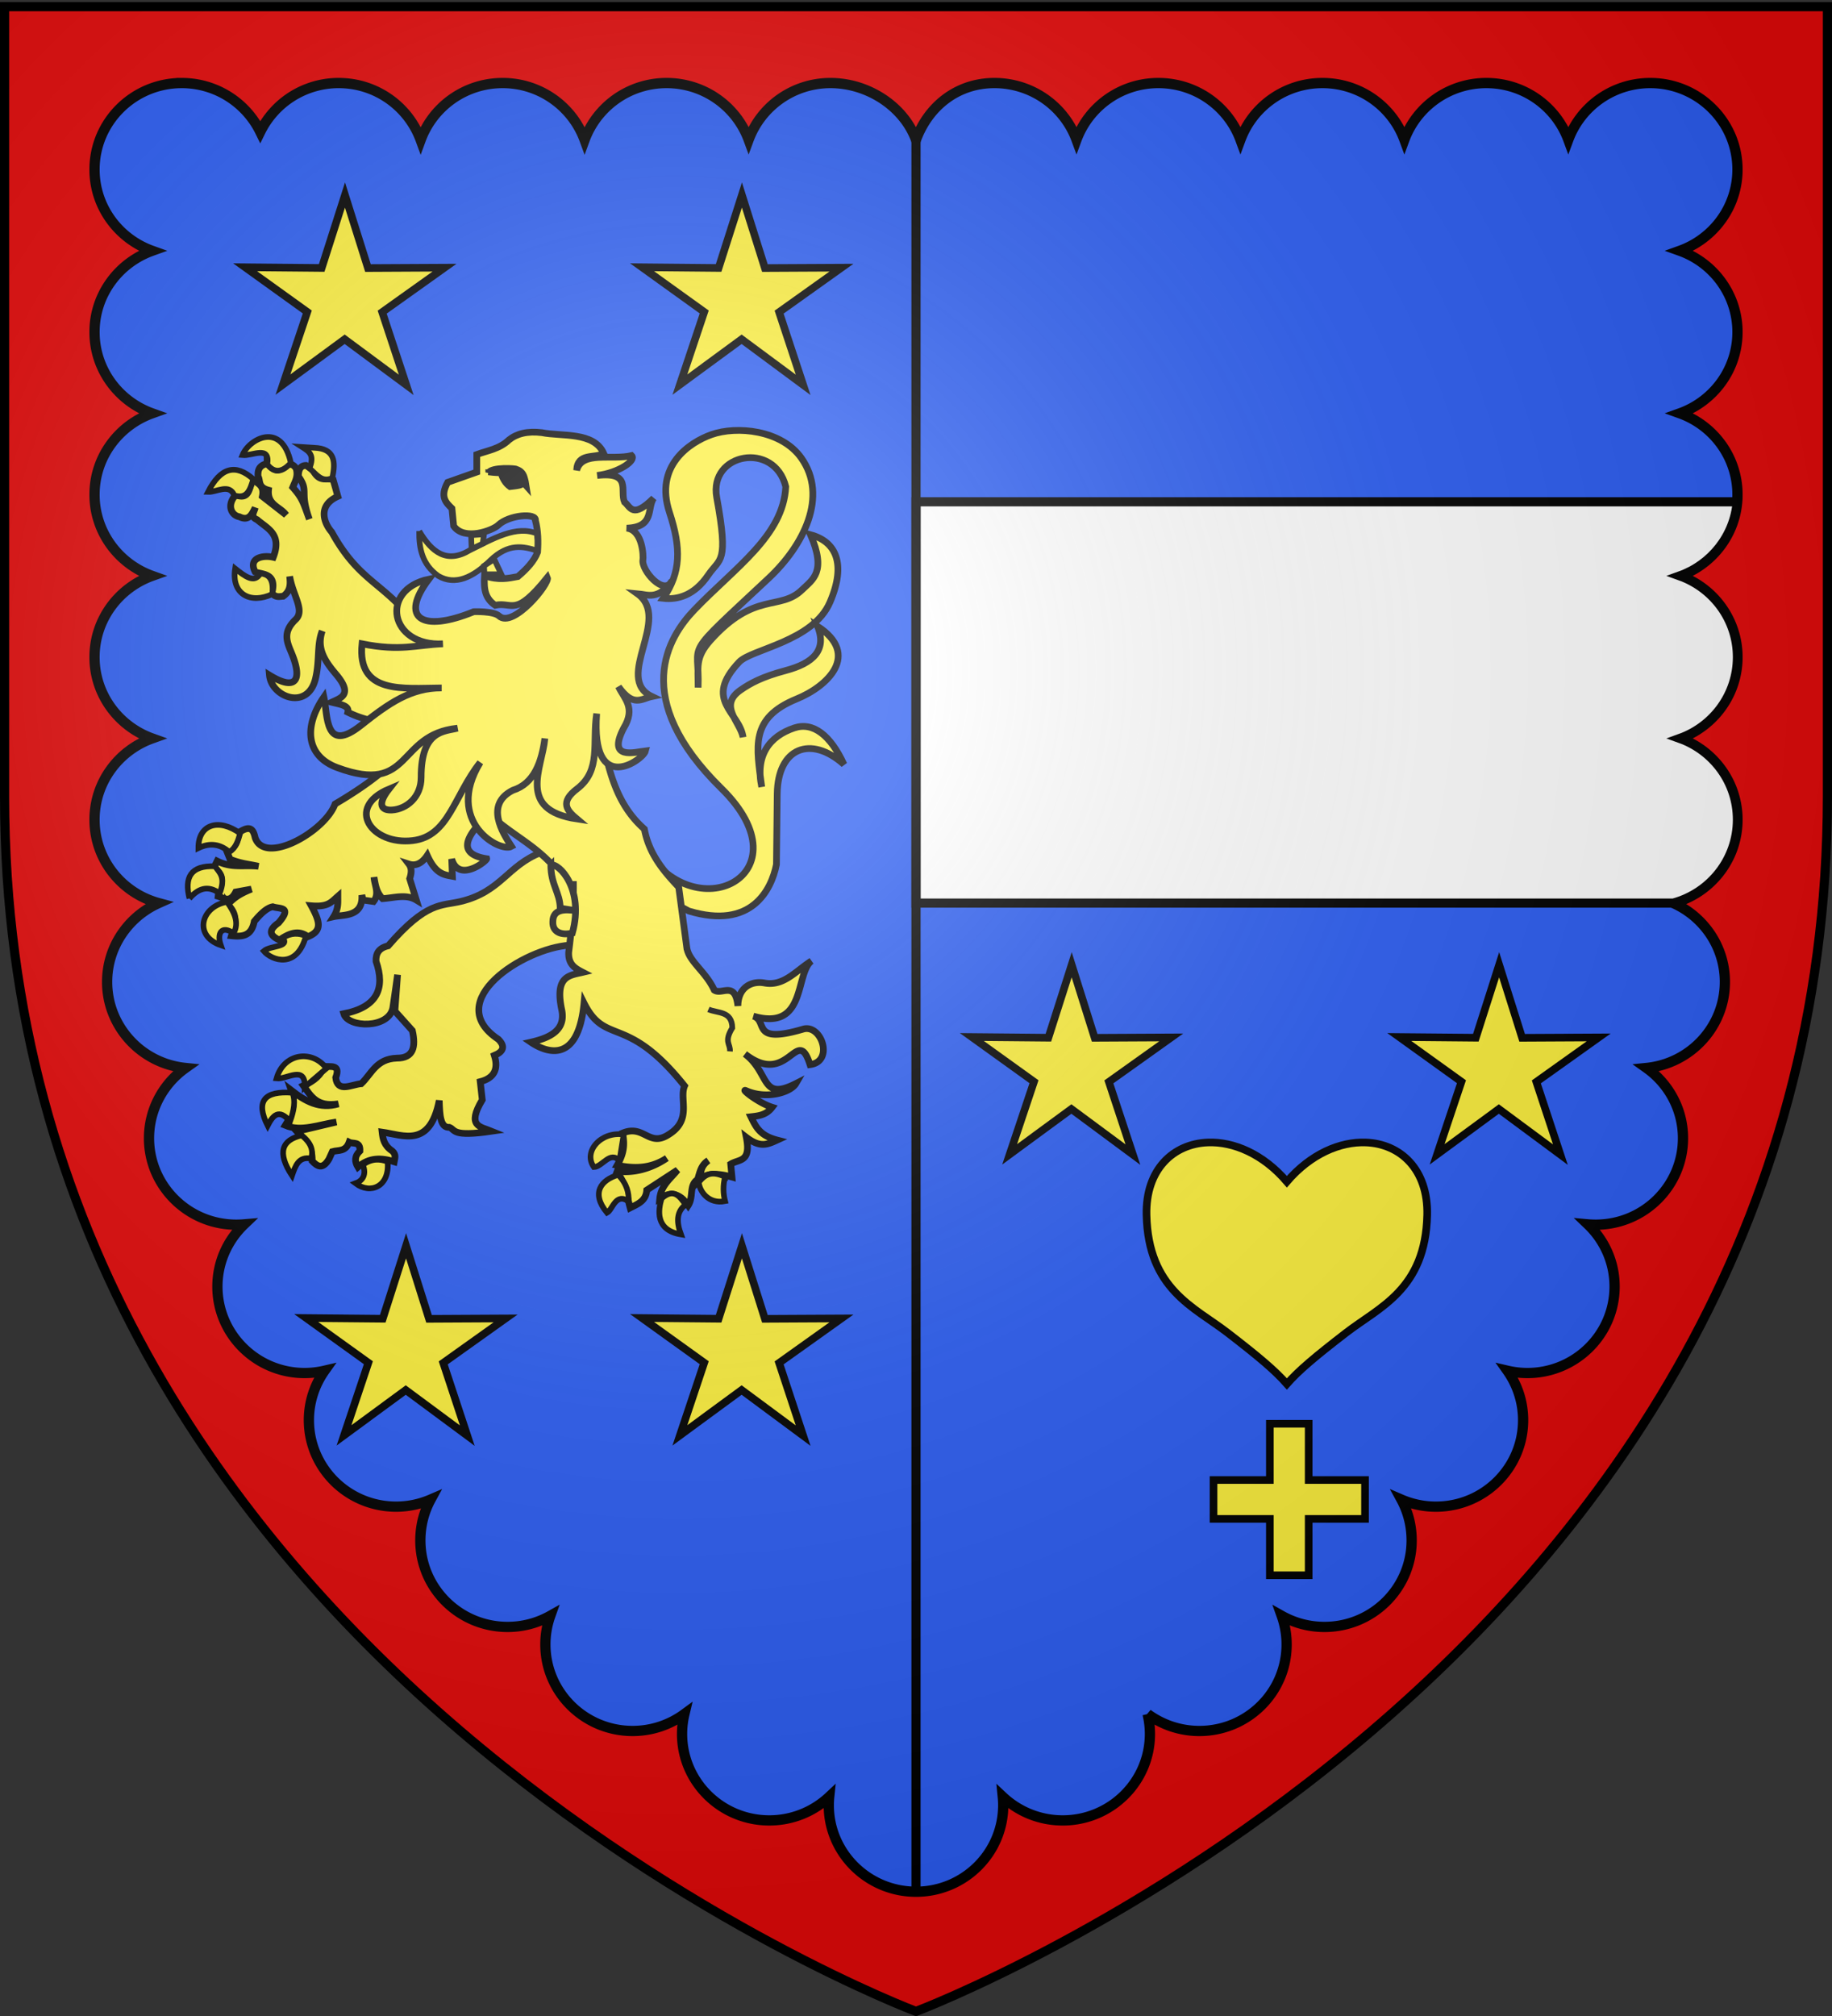 <svg xmlns="http://www.w3.org/2000/svg" xmlns:xlink="http://www.w3.org/1999/xlink" width="600" height="660" version="1.0"><rect width="100%" height="100%" fill="#333333" stroke="none"/><desc>Flag of Canton of Valais (Wallis)</desc><defs><radialGradient xlink:href="#a" id="c" cx="221.445" cy="226.331" r="300" fx="221.445" fy="226.331" gradientTransform="matrix(1.353 0 0 1.349 -77.63 -85.747)" gradientUnits="userSpaceOnUse"/><linearGradient id="a"><stop offset="0" style="stop-color:white;stop-opacity:.314"/><stop offset=".19" style="stop-color:white;stop-opacity:.251"/><stop offset=".6" style="stop-color:#6b6b6b;stop-opacity:.125"/><stop offset="1" style="stop-color:black;stop-opacity:.125"/></linearGradient></defs><g style="display:inline"><path d="M300 658.5s298.5-112.32 298.5-397.772V2.176H1.5v258.552C1.5 546.18 300 658.5 300 658.5" style="fill:#e20909;fill-opacity:1;fill-rule:evenodd;stroke:none;stroke-width:1px;stroke-linecap:butt;stroke-linejoin:miter;stroke-opacity:1"/><path d="M59.515 27.187c-15.765 0-28.56 12.681-28.56 28.307 0 12.247 7.875 22.666 18.865 26.608-10.99 3.941-18.865 14.36-18.865 26.607s7.875 22.666 18.865 26.607c-10.99 3.942-18.865 14.361-18.865 26.608S38.83 184.59 49.82 188.53c-10.99 3.942-18.865 14.36-18.865 26.608 0 12.247 7.875 22.666 18.865 26.607-10.99 3.942-18.865 14.36-18.865 26.608 0 13.031 8.9 24.013 21 27.3-9.926 4.438-16.87 14.324-16.87 25.81 0 14.65 11.259 26.718 25.655 28.169-7.22 5.139-11.935 13.523-11.935 23 0 15.625 12.795 28.307 28.56 28.307a29 29 0 0 0 2.59-.104c-5.385 5.15-8.75 12.367-8.75 20.363 0 15.626 12.795 28.307 28.56 28.307 2.253 0 4.441-.273 6.545-.763a27.96 27.96 0 0 0-5.145 16.2c0 15.626 12.795 28.308 28.56 28.308a28.55 28.55 0 0 0 11.305-2.325c-2.162 3.985-3.36 8.552-3.36 13.39 0 15.626 12.795 28.308 28.56 28.308a28.5 28.5 0 0 0 14-3.642 27.9 27.9 0 0 0-1.61 9.4c0 15.626 12.795 28.308 28.56 28.308 6.36 0 12.227-2.062 16.975-5.55a28.2 28.2 0 0 0-.77 6.521c0 15.626 12.795 28.308 28.56 28.308 7.596 0 14.517-2.937 19.635-7.736a28 28 0 0 0-.105 1.318v.07a29 29 0 0 0 0 2.844c.024.482.056.947.105 1.422 1.463 14.269 13.64 25.428 28.42 25.428 15.765 0 28.56-12.682 28.56-28.307 0-.941-.05-1.858-.14-2.775 5.118 4.799 12.039 7.736 19.635 7.736 15.765 0 28.56-12.682 28.56-28.308 0-2.24-.273-4.43-.77-6.521a28.57 28.57 0 0 0 16.975 5.55c15.765 0 28.56-12.682 28.56-28.307a27.9 27.9 0 0 0-1.61-9.401 28.5 28.5 0 0 0 14 3.642c15.765 0 28.56-12.682 28.56-28.307 0-4.839-1.198-9.406-3.36-13.39a28.55 28.55 0 0 0 11.305 2.324c15.765 0 28.56-12.682 28.56-28.308 0-6.028-1.9-11.607-5.145-16.2 2.103.49 4.291.763 6.545.763 15.765 0 28.56-12.681 28.56-28.307 0-7.996-3.366-15.214-8.75-20.363.856.077 1.713.104 2.59.104 15.765 0 28.56-12.682 28.56-28.307 0-9.477-4.715-17.861-11.935-23 14.395-1.45 25.655-13.52 25.655-28.169 0-11.486-6.945-21.372-16.87-25.81 12.1-3.287 21-14.269 21-27.3 0-12.247-7.876-22.666-18.865-26.608 10.99-3.941 18.865-14.36 18.865-26.607s-7.876-22.666-18.865-26.608c10.99-3.941 18.865-14.36 18.865-26.607s-7.876-22.666-18.865-26.608c10.99-3.941 18.865-14.36 18.865-26.607s-7.876-22.666-18.865-26.607c10.99-3.942 18.865-14.361 18.865-26.608 0-15.626-12.795-28.307-28.56-28.307-12.317 0-22.84 7.722-26.845 18.56-4-10.849-14.52-18.56-26.845-18.56-12.317 0-22.84 7.722-26.845 18.56-4-10.849-14.521-18.56-26.845-18.56-12.317 0-22.84 7.722-26.845 18.56-4-10.849-14.556-18.56-26.88-18.56-12.317 0-22.804 7.722-26.81 18.56-4-10.849-14.556-18.56-26.88-18.56-12.317 0-21.684 7.722-25.69 18.56-4-10.849-15.676-18.56-28-18.56-12.317 0-22.804 7.722-26.81 18.56-4-10.849-14.556-18.56-26.88-18.56-12.344 0-22.86 7.754-26.845 18.629-3.989-10.87-14.505-18.63-26.845-18.63-12.344 0-22.86 7.755-26.845 18.63-3.989-10.87-14.505-18.63-26.845-18.63a28.56 28.56 0 0 0-25.69 15.958c-4.629-9.449-14.422-15.957-25.725-15.957z" style="fill:#2b5df2;fill-opacity:1;fill-rule:evenodd;stroke:#000;stroke-width:3.36;stroke-linecap:butt;stroke-linejoin:miter;stroke-miterlimit:4;stroke-dasharray:none;stroke-opacity:1;display:inline"/><path d="M300 164.281v131.375h248.031c12.1-3.288 21-14.28 21-27.312 0-12.247-7.854-22.652-18.843-26.594 10.989-3.942 18.843-14.378 18.843-26.625s-7.854-22.652-18.843-26.594c10.274-3.685 17.841-13.041 18.78-24.25z" style="opacity:1;fill:#fff;fill-opacity:1;stroke:#000;stroke-width:3;stroke-miterlimit:4;stroke-dasharray:none;stroke-opacity:1"/><path d="M298.5 44.025h3v574.811h-3z" style="opacity:1;fill:#000;fill-opacity:1;stroke:none;stroke-width:2;stroke-miterlimit:4;stroke-dasharray:none;stroke-opacity:1"/></g><g style="display:inline"><path d="M218.354 276.407c16.607 29.126 54.637 9.928 25.907-18.288-30.136-29.597-17.291-49.67-8.89-58.419 13.499-14.057 29.192-24.292 29.972-40.385-3.69-14.968-25.275-11.067-22.606 3.556 3.99 21.853 1.079 19.682-2.794 25.4-4.585 6.77-10.126 8.133-14.731 7.62 5.826-8.585 5.933-16.299 2.032-28.194-4.964-15.133 6.496-22.817 13.715-25.4 8.298-2.968 22.969-1.54 29.464 7.62 8.933 12.597.751 28.68-10.668 39.37-29.12 27.258-22.485 19.762-23.114 35.813.031-6.862-1.025-9.828 4.064-15.494 14.518-16.162 22.75-9.5 29.972-16.51 3.53-3.427 8.053-5.831 2.794-18.033 8.248 2.202 11.797 9.42 6.35 22.097-5.532 12.873-25.727 15.34-29.718 19.558-11.943 12.622.083 16.284 1.27 24.638-1.01-5.165-8.208-10.366-.762-15.494 3.125-2.153 6.894-4.268 14.732-6.35 9.013-2.394 13.564-6.71 10.414-14.478 14.141 9.264 3.328 19.637-6.817 23.77-15.506 6.32-13.162 15.722-11.471 28.807-2.17-10.252 2.473-16.563 10.668-19.303 6.166-2.062 11.879 2.4 16.255 11.937-10.885-9.68-21.677-5.441-21.843 9.652l-.254 23.114c-1.672 8.383-8.21 21.43-28.702 15.24l-23.113-12.192z" style="fill:#fcef3c;fill-opacity:1;stroke:#000;stroke-width:2.2;stroke-miterlimit:4;stroke-dasharray:none;stroke-opacity:1" transform="translate(-8)"/><path d="M145.297 173.871c-.102 5.679.967 10.94 6.255 14.693 5.544 3.21 11.332.525 17.021-5.091 6.014-5.777 10.82-4.616 15.387-3.184.752-2.67-.171-3.756.034-5.545-6.828-2.947-14.476 1.627-22.044 5.34-7.577 4.598-12.543.745-16.653-6.213z" style="fill:#fcef3c;fill-opacity:1;stroke:#000;stroke-width:1.848;stroke-miterlimit:4;stroke-dasharray:none;stroke-opacity:1" transform="translate(-8)"/><path d="M185.317 279.046c-11.164 4.282-13.133 12.875-26.418 16.07-6.428 1.547-11.105-.102-23.777 14.53-3.192.753-4.08 2.658-3.963 5.064 3.052 8.818.483 14.99-10.567 17.172 1.401 4.67 14.841 4.954 16.071-1.981.193-1.084 1.541-10.788 1.541-10.788l-.88 11.889 5.724 6.384c1.201 5.356.354 9.048-5.064 9.026-6.78.22-8.275 5.136-11.668 8.366-3.257.277-7.775 3.076-8.366-1.981 1.748-4.623-1.851-3.365-3.962-3.743-.63 2.802-3.074 4.826-6.605 6.384 2.41 3.27 4.24 7.073 11.448 5.945-6.152 1.832-10.899-.905-15.41-4.404 1.522 4.302.206 7.972-1.982 11.448 5.256 2.204 11.1-.294 16.732-1.1l-12.99 3.082c2.231 2.505 5.176 4.058 5.064 9.686 1.681 1.775 3.413 2.889 5.504-.66l1.1-2.422c1.965-.573 4.3.153 5.504-3.082 1.336.672 3.672-.407 3.523 2.862-1.844 1.761-1.714 3.523-.66 5.284 3.723-3.213 7.75-3.092 11.888-1.761.213-1.175.714-2.349-.66-3.523-2.683-1.791-3.066-3.965-3.303-6.164 7.04 1 15.632 5.278 18.713-10.347.148 4.899.36 8.968 3.329 8.79 2.075.812.67 3.21 13.854 1.272-3.692-1.508-8.329-1.52-3.094-10.282l-.66-5.944c4.414-1.139 6.08-3.926 4.623-8.586 2.905-1.214 3.695-2.897 1.321-5.284-18.837-12.492 8.283-29.831 23.336-30.821l11.008-7.045-7.045-23.997z" style="fill:#fcef3c;fill-opacity:1;stroke:#000;stroke-width:2.2;stroke-miterlimit:4;stroke-dasharray:none;stroke-opacity:1" transform="translate(-8)"/><path d="M95.477 151.768c-2.762.64-3.075 2.326-2.965 4.196.84 1.348-.178 3.552 3.427 4.505-.426 4.888 3.926 5.471 5.755 8.104l-7.777-6.064c.744-3.597-1.508-4.204-3.118-5.447-1.272 2.389-.904 6.765-5.602 4.966-3.13 3.456-1.31 6.766 1.232 7.161 3.1 1.513 4.05-.838 5.14-2.945-.277 1.366-1.761 2.904.635 3.888 3.335 2.922 8.252 4.66 5.294 12.301-3.125-.73-8.353.03-5.93 4.813 2.441.89 7.238.35 5.449 7.007 1.548 1.522 2.575.975 3.734.943 2.506-1.765 2.398-4.122 2.118-6.507 1.052 6.355 5.082 11.148 1.944 14.13-4.663 4.431-2.552 7.873-1.097 11.53 3.461 8.708.868 11.811-7.47 6.68.651 7.262 12.58 11.724 15.093 1.098 1.428-6.043.39-11 2.194-15.574-1.953 5.735.907 9.923 4.505 14.168 5.65 6.67 1.678 7.733-1.406 9.183 2.59.677 5.866 1.014 5.294 3.272a34.2 34.2 0 0 0 9.183 2.997l5.124 13.793c-4.617 4.333-10.843 8.758-18.503 13.26-3.277 8.993-22.976 20.144-26.161 11.049-.643-2.956-1.713-4.215-5.602-1.56-.376 1.985.31 3.862-3.58 6.238l.943 2.329c3.457 1.467 6.246 1.598 9.336 2.33-4.507-.535-8.668.703-13.552-1.714l-1.078 2.175c4.603 3.114 1.719 6.242 1.405 9.356 1.92.566 3.836 2.337 5.756-1.406l5.14-.943c-4.888 1.947-6.092 3.437-7.796 4.986 3.827 3.709 2.213 6.97 1.25 10.28 3.372.35 6.547.276 7.47-4.678 2.023-2.425 4.06-4.445 6.083-4.813 2.098.77 6.612-.18 1.867 5.275-3.693 2.58-2.61 4.28.308 5.62 3.114-2.173 6.223-3.45 9.336-1.097 4.663-1.894 4.057-4.704 1.098-10.125 5.476.475 6.467-1.142 8.7-3.1-.004 2.116.217 4.165-1.385 6.68 3.108-.714 9.694.19 9.24-7.084l.404 1.637 3.426.48c2.07-2.645.3-5.303.154-7.95.452 2.456.755 4.953 2.81 7.008 3.75-.237 7.681-1.584 11.05.462l-2.175-7.007c.763-2.24.56-3.69-.27-4.774 1.807.583 3.954.273 6.026-2.85 2.75 6.151 5.489 6.343 8.239 6.854l-.231-5.66c2.29 7.962 11.6.552 11.454-.096-11.809-1.836-4.314-9.832.808-14.688 9.313 8.833 20.41 11.94 27.566 27.027-.15 5.91-.706 12.026-1.52 18.268-.173 4.11 2.234 5.338 4.639 6.584-4.284 1.024-9.206 1.065-6.969 12.012 1.516 6.75-3.432 9.347-10.068 10.857 4.382 2.98 15.462 8 17.422-12.801 7.102 14.173 13.888 3.285 32.936 27.123-1.87 4.327 2.64 11.042-5.197 15.9-6.547 4.304-8.042-3.4-15.111-.462.801 4.007.356 6.816-1.771 10.53 5.424 1.115 10.84 1.217 16.266-2.33-5.328 3.612-11.365 5.152-17.152 4.159 3.223 1.983 4.012 8.03 5.14 12.127 2.483-1.262 5.211-2.284 5.428-5.813l10.087-6.584c-2.29 2.848-5.417 5.097-5.813 9.298 4.03-2.583 6.953-1.176 9.298 2.31 1.871-2.912.186-6.637 3.099-8.508.704-2.296 1.096-4.745 3.484-6.199-2.743 2.066-2.41 4.133-2.705 6.199 2.322-2.436 6.693-1.828 10.463-.79l-.404-4.254c2.743-1.697 6.74-.488 5.1-8.759 4.55 3.487 6.897 2.377 10.126.905-5.65-1.464-6.926-4.165-8.624-7.642 2.51-.294 5.03-.52 6.969-3.1-4.87-1.556-10.568-6.331-8.528-5.428 6.7 2.967 14.604.556 16.286-2.33-11.643 5.904-8.394-3.454-16.67-9.682 14.322 11.186 17.02-9.924 21.309 3.484 7.981-1.009 3.72-13.387-2.252-11.627-17.374 5.122-11.337-2.76-16.344-4.254 17.515 5.058 13.641-13.876 19.058-18.056-5.189 3.303-9.141 8.4-15.42 7.2-4.254-.776-8.603 1.496-8.662 7.507-.924-8.382-5.282-3.41-7.758-5.179-2.749-6.058-8.39-9.417-8.99-13.956a7817 7817 0 0 0-2.637-19.75c-4.997-5.286-9.708-10.828-11.242-19-13.007-11.46-12.247-28.42-17.44-43.005l-57.019-23.35c-10.588-14.523-18.648-14.041-27.95-30.896-2.329-2.613-4.966-8.563 2.02-11.666l-1.54-5.447c-2.232-.804-4.465 1.13-6.698-3.273l-2.176-1.405c-1.627-.003-2.535 1.093-2.502 3.58 3.584 5.012.237 4.7 3.58 14.014-2.053-5.656-2.352-6.956-5.447-10.433.737-1.889 1.926-3.565 1.097-6.237-1.32-1.8-2.016-1.067-2.965-1.386-3.306 3.612-4.82 1.438-6.525-.154zM195.788 288.48c.021 1.239.02 2.496 0 3.754z" style="fill:#fcef3c;fill-opacity:1;stroke:#000;stroke-width:2.2;stroke-miterlimit:4;stroke-dasharray:none;stroke-opacity:1" transform="translate(-8)"/><path d="M188.399 283.199c.075 6.675 2.936 8.854 3.082 14.12l5.584.91c-4.584-.78-7.97-.373-8.006 3.492-.174 3.655 3.084 4.554 6.385 3.743 4.028-14.52-4.547-23.118-7.045-22.265z" style="fill:#fcef3c;fill-opacity:1;stroke:#000;stroke-width:2.2;stroke-miterlimit:4;stroke-dasharray:none;stroke-opacity:1" transform="translate(-8)"/><path d="M240.025 330.451c3.06 1.356 7.692.426 7.815 6.054-2.827 4.625-.583 5.193-.77 7.706" style="fill:#fcef3c;fill-opacity:1;stroke:#000;stroke-width:1.848;stroke-miterlimit:4;stroke-dasharray:none;stroke-opacity:1" transform="translate(-8)"/><g style="fill:#fcef3c"><path d="M-1928.962 172.153c-11.118 5.31-21.916.493-19.753-13.58 5.284 4.16 10.205 8.028 13.374 2.674 4.576.207 7.277 3.036 6.379 10.906zM-1949.126 119.685c-2.846-6.526-9.2-1.648-13.992-1.852 6.647-13.008 14.683-15.18 24.074-6.79-1.636 5.295-3.108 10.82-10.082 8.642zM-1944.806 98.286c5.15.56 14.889-5.436 13.169 4.938 3.896 4.9 8.106 4.149 12.55-.823-4.875-22.324-22.252-12.763-25.719-4.115zM-1909.21 105.282c2.856-7.09-.079-8.856-3.91-11.317l6.38.412c11.154.392 11.55 7.509 9.67 16.049-5.65 2.692-8.544-2.19-12.14-5.144z" style="opacity:1;fill:#fcef3c;fill-opacity:1;stroke:#000;stroke-width:3;stroke-miterlimit:4;stroke-dasharray:none;stroke-opacity:1" transform="translate(1277.415 88.455)scale(.616)"/></g><g style="fill:#fcef3c"><path d="M-1951.801 309.186c-4.708-4.064-10.108-5.123-16.46-2.058-.046-12.774 10.957-16.012 22.22-7.818-1.135 4.077-2.465 7.959-5.76 9.876zM-1972.994 333.877c-2.75-10.962.441-17.622 13.58-17.078 2.362 3.402 5.865 5.766 2.469 14.403-6.266-4.604-11.425-2.57-16.05 2.675zM-1953.036 335.729c3.978 5.555 6.59 11.11 3.498 16.666-6.436-4.42-8.976.05-6.79 6.378-14.849-5.106-10.372-20.749 3.292-23.044zM-1923.407 354.864c4.42-2.78 8.473-2.627 12.345-1.029-4.809 17.905-18.264 12.948-22.427 8.025 3.494-3.051 14.078-1.948 10.082-6.996z" style="opacity:1;fill:#fcef3c;fill-opacity:1;stroke:#000;stroke-width:3;stroke-miterlimit:4;stroke-dasharray:none;stroke-opacity:1" transform="translate(1277.415 88.455)scale(.616)"/></g><g style="fill:#fcef3c"><path d="M-1900.156 424.204c-7.523-10.142-22.723-8.165-26.543 5.35 5.483.596 15.383-7.274 15.02 4.526zM-1919.498 452.392c-6.015-7.057-9.163-3.121-11.933 2.264-6.586-13.147-1.642-18.607 13.168-17.49 1.766 4.142.824 9.445-1.235 15.226zM-1913.325 459.8c-10.53 2.465-13.257 9.062-5.144 21.398 1.76-5.153 3.505-10.325 10.082-9.053 1.452-4.115.19-8.23-4.938-12.346zM-1880.815 475.437c2.06 5.249-.073 8.485-3.91 9.876 7.965 6.023 18.303 1.727 17.078-11.522-4.157-1.543-8.465-1.726-13.168 1.646z" style="opacity:1;fill:#fcef3c;fill-opacity:1;stroke:#000;stroke-width:3;stroke-miterlimit:4;stroke-dasharray:none;stroke-opacity:1" transform="translate(1277.415 88.455)scale(.616)"/></g><g style="fill:#fcef3c"><path d="m-1742.136 459.388-2.263 13.991c-4.902-5.65-9 3.143-13.58 3.292-5.924-8.292 3.897-19.175 15.843-17.283zM-1739.461 494.984c.085-4.517-.748-9.137-5.555-14.197-9.114 2.684-14.695 9.626-5.967 20.164 3.027-1.607 4.548-11.027 11.522-5.967zM-1721.972 493.338c6.394-5.685 9.576-1.2 12.757 3.292-4.786 3.645-4.964 9.01-2.469 15.843-13.827-2.294-12.115-13.073-10.288-19.135zM-1688.228 481.815c-1.156 4.61-1.037 8.901 0 12.963-8.893 1.72-13.623-5.341-13.991-10.082 3.707-4.496 6.993-6.063 13.991-2.88z" style="opacity:1;fill:#fcef3c;fill-opacity:1;stroke:#000;stroke-width:3;stroke-miterlimit:4;stroke-dasharray:none;stroke-opacity:1" transform="translate(1277.415 88.455)scale(.616)"/></g><g style="fill:#fcef3c"><path d="m-1807.179 161.62-3.779-8.03-5.431 3.543.236 4.487zM-1823.238 140.837l6.849-.472-.709 4.96-5.904 2.833z" style="opacity:1;fill:#fcef3c;fill-opacity:1;stroke:#000;stroke-width:3;stroke-miterlimit:4;stroke-dasharray:none;stroke-opacity:1" transform="translate(1277.415 88.455)scale(.616)"/><path d="M-1789.04 133.008c.652-4.187-14.133-2.97-19.806 2.504-2.848 2.748-17.97 8.537-23.675.455l-.91-9.333c-3.234-3.122-6.513-6.208-2.276-13.886l15.48-5.464v-9.333c5.572-2.077 12.038-2.895 17.072-7.74 4.117-3.304 9.772-4.812 17.529-3.87 10.413 2.134 27.725-.668 32.883 11.06-4.922 2.744-13.933-.532-14.388 8.913 2.83-10.38 18.755-5.214 29.218-7.775 2.646 2.654-7.056 9.226-18.347 10.567 18.686-2.2 11.962 8.367 14.569 14.113 3.231 2.624 4.227 9.08 15.48-2.048-3.619 5.365.617 15.43-14.342 15.935 8.615.957 8.965 15.11 8.65 16.845-.984 5.432 11.242 19.63 15.48 11.155-7.434 10.43-12.735 7.352-18.439 6.829 18.522 13.176-12.816 44.882 7.74 54.634-5.513 1.151-9.86 5.903-17.756-5.236 2.993 6.38 9.378 11.165 2.731 22.082-8.956 17.248 6.003 12.719 11.61 12.065-1.192 4.767-29.083 24.687-25.951-19.805-2.374 15.63 2.496 29.986-10.244 39.837-9.726 7.318-5.39 11.823-.227 16.163-32.11-4.774-18.542-26.84-17.074-42.797-1.728 12.445-5.591 23.962-17.073 27.545-15.009 7.604-5.37 22.615-.683 29.82-6.16 3.452-35.81-13.191-16.618-44.617-14.094 17.91-16.658 39.241-35.893 41.523-21.802 2.587-35.987-17.514-12.595-27.41-6.496 8.287-3.988 11.482 1.594 11.155 7.543-.442 15.498-6.678 15.48-17.3-.045-25.402 12.427-24.32 19.35-26.18-32.631 3.343-23.803 35.799-63.968 20.944-16.509-6.106-18.058-21.681-7.057-37.561 2.056 9.608.25 30.58 19.805 15.024 14.882-11.838 26.525-19.88 42.796-19.805-20.377.094-45.08 3.6-42.341-23.447 20.508 4.085 28.566.59 43.024 0-28.476 1.563-33.81-28.755-7.512-34.374-15.674 20.732-3.902 28.666 23.903 17.3 0 0 10.503-.412 13.43 2.277 7.432 6.828 27.164-17.289 25.724-20.487-17.403 21.676-18.43 12.764-27.772 14.796-5.113-3.544-6.17-8.006-5.691-15.707 7.529 2.567 12.586 1.426 17.756.455 4.782-4.067 8.711-8.304 10.471-12.975.389-5.616.286-11.23-1.138-16.846z" style="opacity:1;fill:#fcef3c;fill-opacity:1;stroke:#000;stroke-width:3.571;stroke-miterlimit:4;stroke-dasharray:none;stroke-opacity:1" transform="translate(1277.415 88.455)scale(.616)"/></g><path d="M167.897 154.646c1.047-2.002 9.302-1.466 9.24-1.17 2.464.8 2.649 2.5 3.08 4.102l.308 1.903-1.047-1.17c-.862.825-2.094.85-3.203 1.023l-1.294.147c-1.663-1.176-2.464-2.82-3.08-4.54-1.786 0-2.772-.172-4.004-.295z" style="fill:#000;stroke:#000;stroke-width:1.848" transform="translate(-8)"/></g><path id="b" d="m518.715 49.07-38.173 27.203 14.71 44.505-37.666-27.899-37.782 27.743 14.894-44.444-38.06-27.36 46.87.432 14.26-44.652 14.074 44.71z" style="fill:#fcef3c;fill-opacity:1;stroke:#000;stroke-width:4.67;stroke-miterlimit:4;stroke-dasharray:none;stroke-opacity:1;display:inline" transform="matrix(.535 0 0 .535 -131.921 61.377)"/><use xlink:href="#b" width="600" height="660" style="display:inline" transform="translate(130)"/><use xlink:href="#b" width="600" height="660" style="display:inline" transform="translate(130 344)"/><use xlink:href="#b" width="600" height="660" style="display:inline" transform="translate(20 344)"/><use xlink:href="#b" width="600" height="660" style="display:inline" transform="translate(238 252)"/><use xlink:href="#b" width="600" height="660" style="display:inline" transform="translate(378 252)"/><path d="M395.585 374.024c-11.297.434-20.426 8.797-20.085 23.752.565 24.377 15.592 30.09 26.545 38.537 10.32 7.959 15.476 12.32 19.416 16.768 3.94-4.447 9.096-8.81 19.416-16.768 10.953-8.447 25.98-14.16 26.545-38.537.341-14.955-8.788-23.318-20.085-23.752-8.442-.325-18.103 3.773-25.876 12.846-7.773-9.073-17.434-13.17-25.876-12.846zM415.896 466.106v18.422h-18.45v12.74h18.45v18.45h12.713v-18.45h18.45v-12.74h-18.45v-18.422z" style="opacity:1;fill:#fcef3c;fill-opacity:1;stroke:#000;stroke-width:2.5;stroke-miterlimit:4;stroke-dasharray:none;stroke-opacity:1;display:inline"/><path d="M300 658.5s298.5-112.32 298.5-397.772V2.176H1.5v258.552C1.5 546.18 300 658.5 300 658.5" style="opacity:1;fill:url(#c);fill-opacity:1;fill-rule:evenodd;stroke:none;stroke-width:1px;stroke-linecap:butt;stroke-linejoin:miter;stroke-opacity:1"/><path d="M300 658.5S1.5 546.18 1.5 260.728V2.176h597v258.552C598.5 546.18 300 658.5 300 658.5z" style="opacity:1;fill:none;fill-opacity:1;fill-rule:evenodd;stroke:#000;stroke-width:3;stroke-linecap:butt;stroke-linejoin:miter;stroke-miterlimit:4;stroke-dasharray:none;stroke-opacity:1"/></svg>
